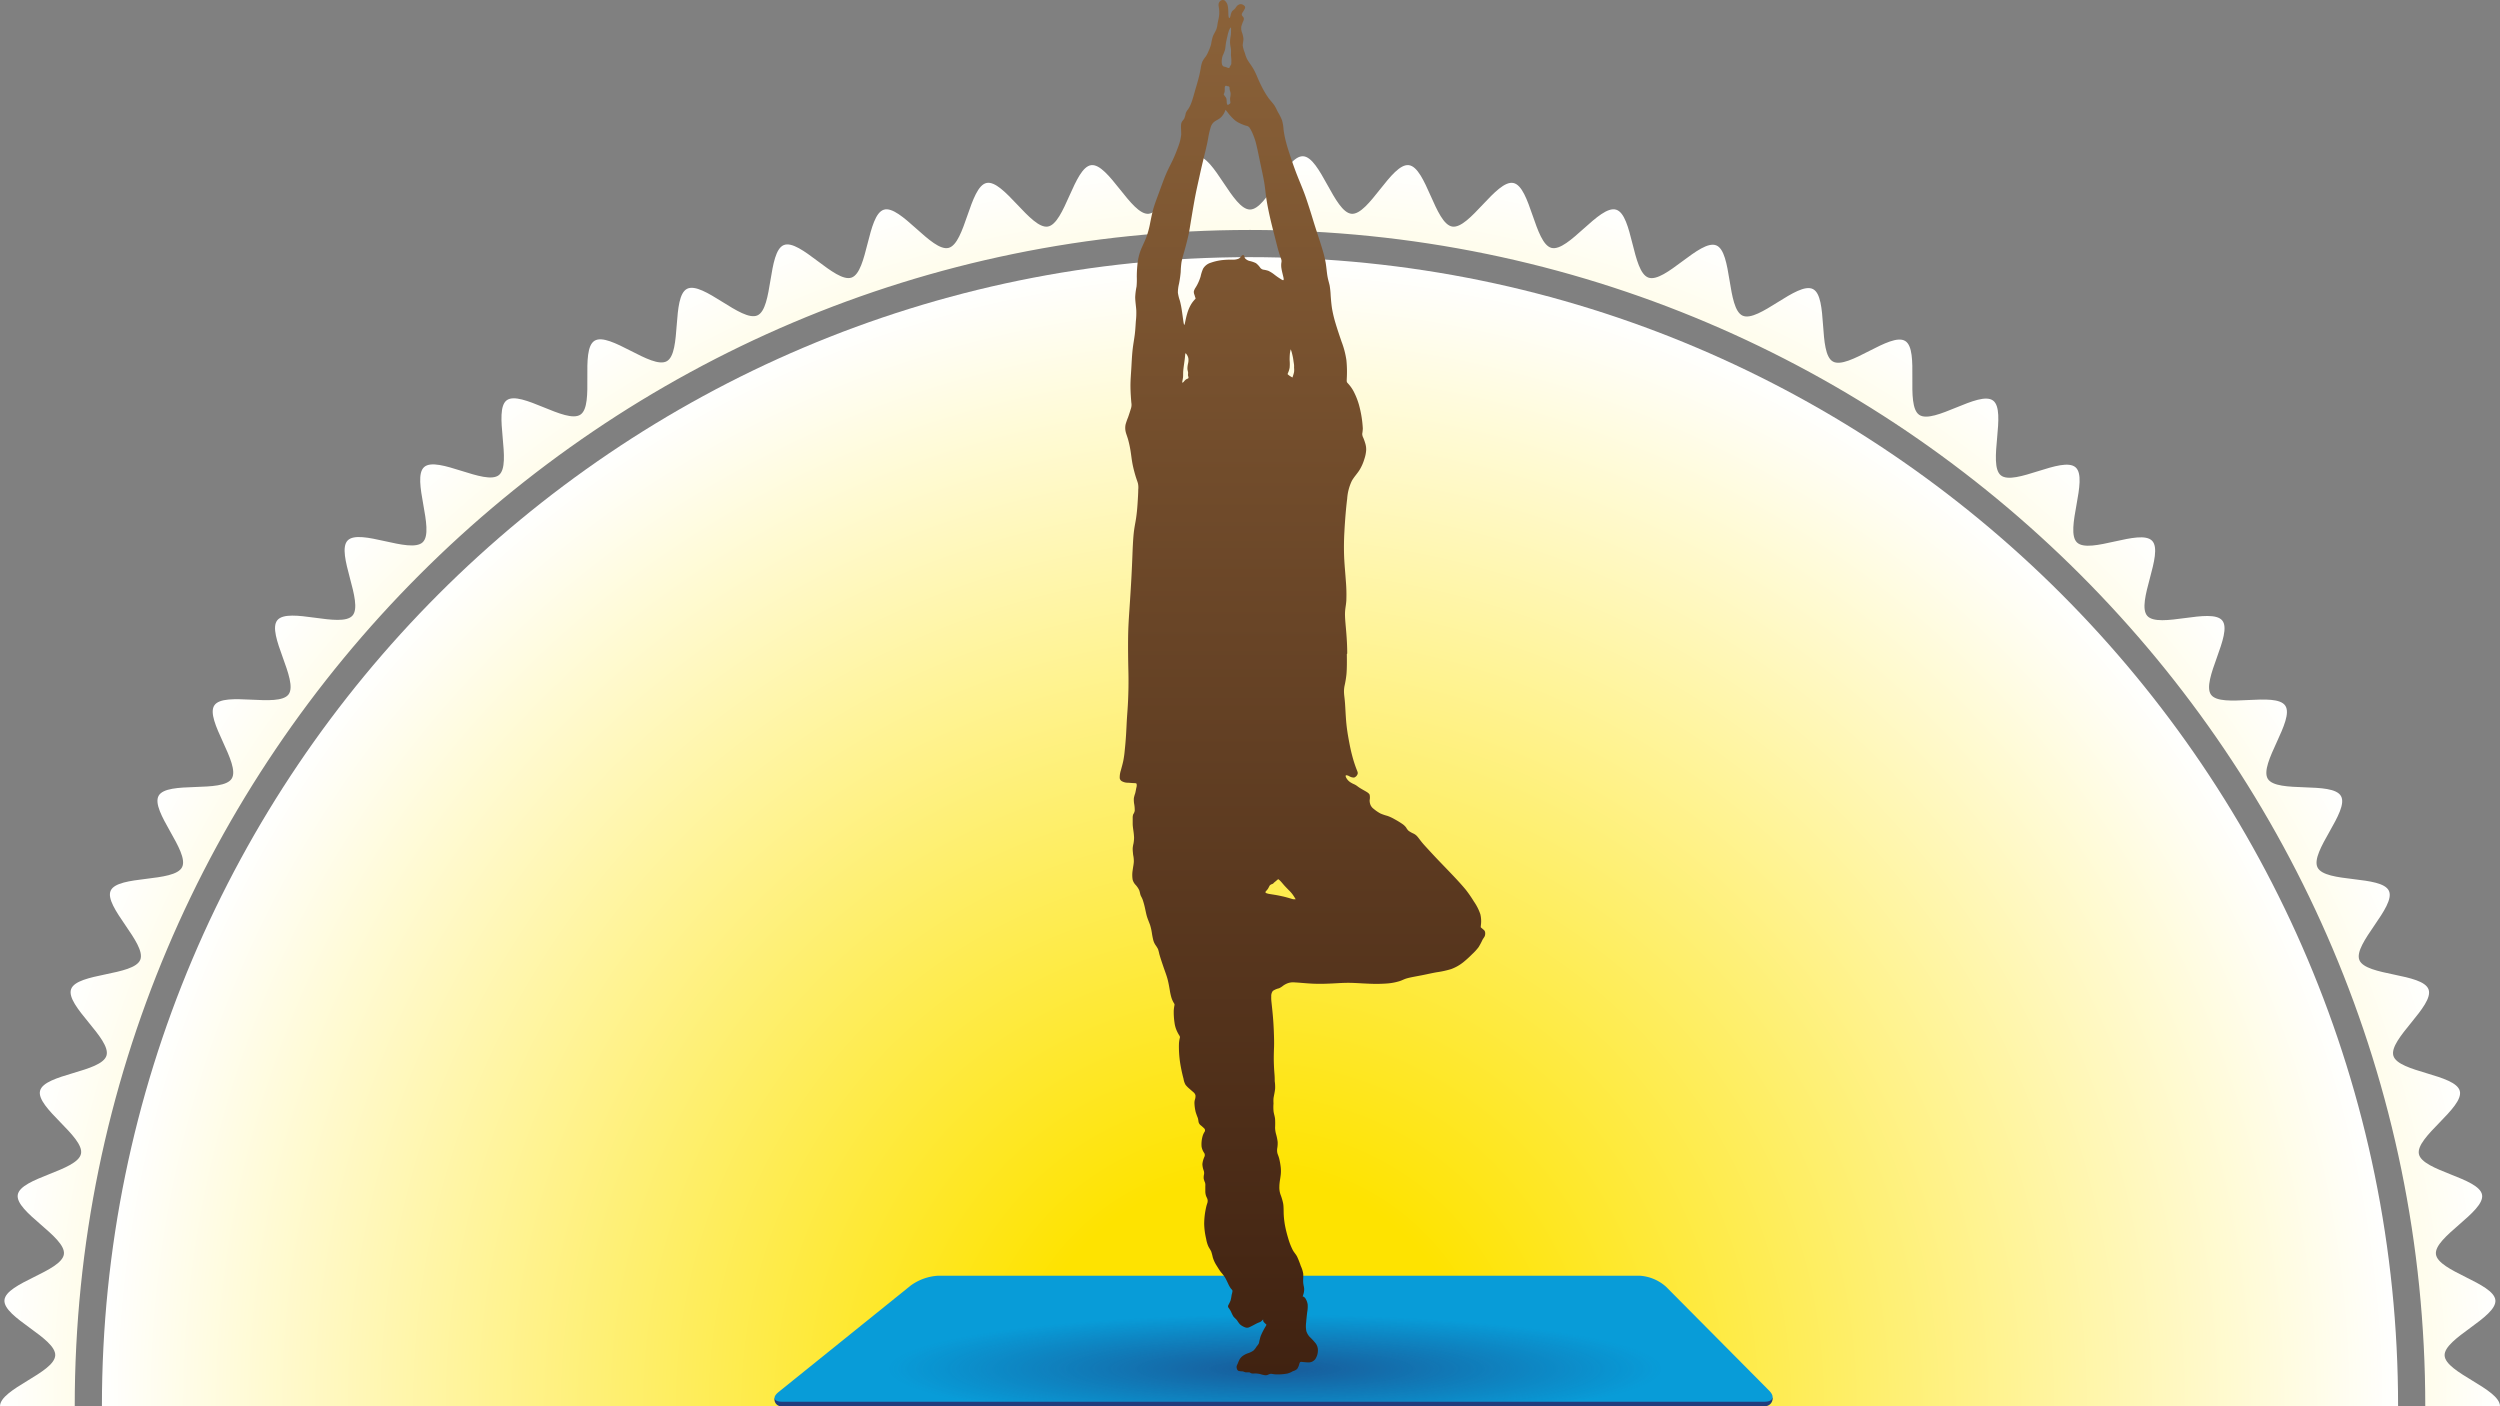<svg xmlns="http://www.w3.org/2000/svg" xmlns:xlink="http://www.w3.org/1999/xlink" viewBox="0 0 640 360"><rect x="0" y="0" width="640" height="360" fill="#808080" stroke="none"/><defs><style>.cls-1{fill:none;}.cls-2{clip-path:url(#clip-path);}.cls-3{fill:url(#Nouvelle_nuance_de_dégradé_2);}.cls-4{fill:url(#Nouvelle_nuance_de_dégradé_2-2);}.cls-5{fill:#203c7c;}.cls-6{fill:#089cd8;}.cls-7{clip-path:url(#clip-path-2);}.cls-8{opacity:0.68;fill:url(#Dégradé_sans_nom_27);}.cls-9{fill-rule:evenodd;fill:url(#Nouvelle_nuance_de_dégradé_1);}</style><clipPath id="clip-path"><rect class="cls-1" width="640" height="360"/></clipPath><radialGradient id="Nouvelle_nuance_de_dégradé_2" cx="320" cy="360" r="320" gradientUnits="userSpaceOnUse"><stop offset="0.2" stop-color="#fee300"/><stop offset="1" stop-color="#fff"/></radialGradient><radialGradient id="Nouvelle_nuance_de_dégradé_2-2" cy="360" r="294.04" xlink:href="#Nouvelle_nuance_de_dégradé_2"/><clipPath id="clip-path-2"><polygon class="cls-1" points="453.79 359.97 198.27 359.97 240.24 326.43 419.75 326.43 453.79 359.97"/></clipPath><radialGradient id="Dégradé_sans_nom_27" cx="-124.14" cy="2400.57" r="92.6" gradientTransform="translate(459.3 -9.66) scale(1.07 0.15)" gradientUnits="userSpaceOnUse"><stop offset="0" stop-color="#203c7c"/><stop offset="1" stop-color="#203c7c" stop-opacity="0"/></radialGradient><linearGradient id="Nouvelle_nuance_de_dégradé_1" x1="333.42" y1="351.95" x2="333.42" gradientUnits="userSpaceOnUse"><stop offset="0" stop-color="#402211"/><stop offset="1" stop-color="#8b6239"/></linearGradient></defs><g id="Fond"><g class="cls-2"><path class="cls-3" d="M625.82,373C626,368.6,640,364.46,640,360s-14-8.6-14.18-13,13.41-9.75,13-14.15-14.67-7.39-15.22-11.77,12.55-10.85,11.81-15.2-15.25-6.11-16.17-10.44,11.58-11.87,10.47-16.15-15.71-4.78-17-9,10.52-12.82,9-17-16.06-3.42-17.71-7.52,9.4-13.67,7.57-17.7-16.29-2-18.28-6,8.2-14.42,6-18.28-16.41-.64-18.73-4.41,6.95-15.06,4.47-18.73-16.4.76-19-2.8,5.65-15.59,2.87-19-16.27,2.14-19.2-1.19,4.31-16,1.25-19.21-16,3.5-19.23.43,3-16.32-.38-19.25-15.68,4.85-19.12,2.06,1.56-16.51-2-19.15-15.21,6.16-18.89,3.67.17-16.59-3.6-18.92-14.64,7.43-18.51,5.26S468.07,76,464.11,74s-13.95,8.64-18,6.81-2.64-16.37-6.76-18S426.2,72.55,422,71.07,418,55,413.74,53.68s-12.27,10.9-16.57,9.78-5.38-15.68-9.73-16.61S376.14,58.75,371.76,58s-6.69-15.16-11.1-15.72S350.41,55.1,346,54.73,338,40.19,333.58,40,324.45,53.64,320,53.64,310.82,39.82,306.42,40s-8,14.36-12.4,14.73-10.3-13-14.67-12.45-6.76,15-11.11,15.72-11.36-12.08-15.68-11.16-5.44,15.51-9.72,16.62-12.34-11.08-16.57-9.78-4.1,15.91-8.27,17.38-13.24-10-17.35-8.32-2.72,16.2-6.75,18-14-8.81-18-6.81-1.34,16.37-5.2,18.54S156,84.9,152.21,87.23s.06,16.43-3.61,18.91-15.33-6.31-18.88-3.67,1.45,16.36-2,19.15-15.8-5-19.13-2.06,2.83,16.18-.37,19.25-16.17-3.64-19.23-.44,4.17,15.89,1.25,19.22S73.82,155.32,71,158.77s5.51,15.48,2.87,19-16.55-.87-19,2.81,6.79,14.95,4.46,18.73-16.56.53-18.72,4.41,8,14.32,6,18.28S30.17,224,28.34,228s9.23,13.58,7.57,17.7-16.23,3.34-17.71,7.53,10.35,12.74,9.06,17-15.89,4.71-17,9,11.41,11.8,10.47,16.15S5.3,301.47,4.55,305.85s12.37,10.79,11.81,15.21S1.51,328.39,1.14,332.83s13.23,9.7,13,14.16S0,355.54,0,360s14,8.6,14.18,13-13.41,9.75-13,14.15,14.67,7.39,15.22,11.77S3.81,409.79,4.55,414.14s15.25,6.11,16.17,10.44S9.14,436.45,10.25,440.73s15.71,4.78,17,9-10.52,12.82-9,17,16.06,3.42,17.71,7.52-9.4,13.67-7.57,17.7,16.29,2,18.28,6-8.2,14.42-6,18.28,16.41.64,18.73,4.41-7,15.06-4.47,18.73,16.4-.76,19,2.8-5.65,15.59-2.87,19,16.27-2.14,19.2,1.19S85.9,578.4,89,581.6s16-3.5,19.23-.44-3,16.32.38,19.26,15.68-4.85,19.12-2.06-1.56,16.51,2,19.15,15.21-6.16,18.89-3.67-.17,16.58,3.6,18.92,14.64-7.43,18.51-5.26,1.24,16.54,5.2,18.54,14-8.64,18-6.81,2.64,16.37,6.76,18,13.16-9.81,17.35-8.33,4,16.09,8.27,17.39,12.27-10.9,16.57-9.78,5.38,15.68,9.73,16.61,11.3-11.9,15.68-11.16,6.69,15.17,11.1,15.73S289.59,664.9,294,665.27s8,14.54,12.4,14.73,9.13-13.64,13.58-13.64,9.18,13.82,13.58,13.64,8-14.36,12.4-14.73,10.3,13,14.67,12.45,6.76-15,11.11-15.72,11.36,12.08,15.68,11.15,5.44-15.5,9.72-16.61,12.34,11.08,16.57,9.78,4.1-15.91,8.27-17.38,13.24,10,17.35,8.32,2.72-16.2,6.75-18,14,8.81,18,6.81,1.34-16.38,5.2-18.54,14.74,7.59,18.5,5.26-.06-16.43,3.61-18.91,15.33,6.31,18.88,3.67-1.45-16.36,2-19.15,15.8,5,19.13,2.06-2.83-16.18.37-19.25,16.17,3.64,19.23.44-4.17-15.89-1.25-19.22,16.42,2.27,19.21-1.18-5.51-15.48-2.87-19,16.55.87,19-2.81-6.79-15-4.46-18.73,16.56-.53,18.72-4.41-8-14.32-6-18.28,16.46-1.94,18.29-6-9.23-13.58-7.57-17.7,16.23-3.34,17.71-7.53-10.35-12.74-9.06-17,15.89-4.71,17-9-11.41-11.8-10.47-16.15,15.42-6.05,16.17-10.43-12.37-10.79-11.81-15.21,14.85-7.33,15.22-11.77S625.63,377.47,625.82,373ZM320,661.13C154.1,661.13,19.13,526,19.13,360S154.1,58.87,320,58.87,620.87,194,620.87,360,485.9,661.13,320,661.13Z"/><path class="cls-4" d="M320,65.83c-162.07,0-293.91,132-293.91,294.17S157.93,654.17,320,654.17,613.91,522.21,613.91,360,482.07,65.83,320,65.83Z"/></g></g><g id="Petit_tapis" data-name="Petit tapis"><g id="Calque_8" data-name="Calque 8"><path class="cls-5" d="M453.79,357.87a2,2,0,0,1-2.07,2.13H200.23a1.76,1.76,0,0,1-1.95-2l34.86-26.15a13.28,13.28,0,0,1,7.12-2.51H419.69a11.13,11.13,0,0,1,6.83,2.84Z"/><path class="cls-6" d="M452.9,356c1.55,1.56,1,2.84-1.18,2.84H200.23c-2.2,0-2.6-1.13-.88-2.51l33.79-27.23a13.21,13.21,0,0,1,7.12-2.52H419.69a11.13,11.13,0,0,1,6.83,2.84Z"/><g class="cls-7"><ellipse class="cls-8" cx="326.03" cy="343.46" rx="139.88" ry="17.91"/></g></g><path class="cls-9" d="M344.89,167.31c0-1.84-.1-3.58-.24-5.35s-.35-3.59-.33-4.88.25-2,.34-3.32a40.38,40.38,0,0,0-.12-5c-.13-1.91-.33-3.94-.43-5.95a67.29,67.29,0,0,1,.06-6.74c.14-2.7.41-6.09.71-8.4a12.49,12.49,0,0,1,1.19-4.57c.56-1,1.36-1.82,1.94-2.74a11.67,11.67,0,0,0,1.26-2.83,8.84,8.84,0,0,0,.47-2.31,5.23,5.23,0,0,0-.24-1.74,13.23,13.23,0,0,0-.5-1.41,2.27,2.27,0,0,1-.27-1,9.39,9.39,0,0,0,.15-1.41,28.66,28.66,0,0,0-1-6.08,18.67,18.67,0,0,0-1.39-3.46,9.62,9.62,0,0,0-1.45-2c-.3-.33-.3-.33-.26-1.3a30,30,0,0,0-.1-4.62,22.06,22.06,0,0,0-1.24-4.73c-.53-1.55-1.08-3.17-1.51-4.61A31.23,31.23,0,0,1,341,79c-.19-1.23-.28-2.41-.35-3.39a21.81,21.81,0,0,0-.25-2.47c-.15-.73-.4-1.44-.57-2.42s-.26-2.23-.45-3.42a28.5,28.5,0,0,0-.87-3.54c-.37-1.23-.8-2.56-1.24-3.9s-.86-2.67-1.32-4.18-1-3.2-1.61-5-1.48-3.81-2.15-5.5S331,42,330.52,40.56s-1-3-1.32-4.28a23.67,23.67,0,0,1-.61-3.12,11.39,11.39,0,0,0-.39-2.37,15.15,15.15,0,0,0-1.07-2.13c-.35-.67-.6-1.3-1-1.84s-.83-1-1.36-1.68a22.2,22.2,0,0,1-1.6-2.64c-.48-.92-.87-1.77-1.22-2.58a18.72,18.72,0,0,0-1.15-2.4c-.49-.82-1.15-1.68-1.51-2.32a7.56,7.56,0,0,1-.6-1.62,9.06,9.06,0,0,1-.55-1.9c0-.62.19-1.17.18-1.76a7.22,7.22,0,0,0-.42-1.75,3,3,0,0,1-.12-1.39,8.07,8.07,0,0,1,.47-1.31,1.27,1.27,0,0,0,.14-.89c-.1-.25-.37-.47-.46-.68s0-.42.17-.72a7.65,7.65,0,0,0,.59-1,.59.59,0,0,0-.18-.74,1.35,1.35,0,0,0-1-.38,1.69,1.69,0,0,0-1,.65,5,5,0,0,1-.48.64,3.6,3.6,0,0,0-.64.57,3.3,3.3,0,0,0-.35,1c-.09.34-.16.62-.27.68s-.24-.08-.29-.63,0-1.53-.15-2.3a2.33,2.33,0,0,0-.84-1.56,1,1,0,0,0-1.09.13,1.25,1.25,0,0,0-.45,1c0,.38.11.8.16,1.33a7.72,7.72,0,0,1-.07,1.77c-.1.62-.26,1.24-.35,1.75a6.39,6.39,0,0,1-.33,1.48c-.24.55-.68,1.23-.91,1.87a16.65,16.65,0,0,0-.42,1.93,11.94,11.94,0,0,1-.7,1.85,6.9,6.9,0,0,1-.64,1.22,9.54,9.54,0,0,0-.85,1.26,7.25,7.25,0,0,0-.45,1.75c-.13.72-.3,1.62-.59,2.72s-.69,2.4-1,3.5-.57,2-.84,2.71a7.34,7.34,0,0,1-.83,1.63,3.52,3.52,0,0,0-.59,1,6.58,6.58,0,0,1-.37,1.34c-.22.41-.65.67-.78,1.32s0,1.71,0,2.75a12.06,12.06,0,0,1-.78,3.16c-.39,1.09-.85,2.25-1.38,3.38s-1.13,2.21-1.74,3.64-1.24,3.22-1.78,4.69-1,2.64-1.37,3.87-.62,2.55-.88,3.82a22.76,22.76,0,0,1-1,3.75c-.46,1.23-1.13,2.45-1.56,3.65a14.34,14.34,0,0,0-.73,3.48c-.11,1.1-.15,2.14-.15,3a19.82,19.82,0,0,1-.06,2.47,18.06,18.06,0,0,0-.35,2.69c0,1.08.22,2.4.28,3.45a18.73,18.73,0,0,1-.11,2.74c-.07.93-.11,2-.26,3.28s-.42,2.63-.58,4.11-.23,3.08-.32,4.64-.23,3.08-.22,4.68.15,3.27.22,4.14a3.08,3.08,0,0,1-.09,1.49c-.17.55-.49,1.58-.76,2.33a15.48,15.48,0,0,0-.62,1.78,4.38,4.38,0,0,0,0,1.77c.12.59.37,1.16.62,2a28,28,0,0,1,.65,3c.16,1,.26,2,.46,3.11s.51,2.27.78,3.19.53,1.55.65,2a4.9,4.9,0,0,1,.08,1.6c0,.87-.09,2.33-.18,3.68s-.21,2.59-.39,3.76-.44,2.28-.6,3.87-.25,3.67-.32,5.51-.14,3.43-.26,5.71-.31,5.27-.48,7.79-.32,4.61-.36,7.32,0,6,.07,8.95,0,5.42-.08,7.32-.2,3.22-.29,4.61-.14,2.84-.23,4.26-.21,2.81-.33,3.91a26,26,0,0,1-.38,2.76c-.17.83-.42,1.65-.62,2.44a5.77,5.77,0,0,0-.29,2,1.14,1.14,0,0,0,.73.86,3.05,3.05,0,0,0,1.07.29c.48,0,1.17.08,1.66.1s.76,0,.86.2a2,2,0,0,1-.07,1c-.09.45-.18,1-.3,1.45a7.76,7.76,0,0,0-.33,1.2,6.2,6.2,0,0,0,.08,1.5,8.57,8.57,0,0,1,.14,1.74,2.26,2.26,0,0,1-.38.89,2.49,2.49,0,0,0-.14.93c0,.41,0,1,0,1.49s.07,1,.15,1.6a17.09,17.09,0,0,1,.2,1.92,8.21,8.21,0,0,1-.16,1.62,7,7,0,0,0-.19,1.18,8.54,8.54,0,0,0,.06,1.08,6.88,6.88,0,0,0,.08.72,6.81,6.81,0,0,1,.15,1.47c0,.66-.2,1.49-.3,2.35a7.37,7.37,0,0,0,0,2.4,3.13,3.13,0,0,0,.81,1.38,5.69,5.69,0,0,1,.86,1.29c.18.45.23.94.36,1.29s.32.57.54,1.17a20.16,20.16,0,0,1,.64,2.38c.18.81.29,1.44.51,2.11s.53,1.37.75,2a14.17,14.17,0,0,1,.45,2,18.65,18.65,0,0,0,.37,1.89,4.21,4.21,0,0,0,.58,1.24,9.55,9.55,0,0,1,.62,1,11.13,11.13,0,0,1,.33,1.26c.21.77.65,2.1,1.05,3.27s.79,2.15,1.06,3.16.44,2.07.58,2.87a15.16,15.16,0,0,0,.41,1.86,6.83,6.83,0,0,0,.51,1.2c.17.28.3.43.29.67a11.37,11.37,0,0,0-.2,1.45,18.84,18.84,0,0,0,.22,3.27,7.23,7.23,0,0,0,.65,2.11,8.57,8.57,0,0,0,.55,1,.71.71,0,0,1,.15.59,7,7,0,0,0-.24,1.66,28,28,0,0,0,.28,4.6,40.41,40.41,0,0,0,.9,4.27,4.3,4.3,0,0,0,.53,1.54,7.29,7.29,0,0,0,1,1c.37.33.71.62,1,.87a1.56,1.56,0,0,1,.52.79,2.64,2.64,0,0,1-.11,1,3.08,3.08,0,0,0-.15,1.07,11.49,11.49,0,0,0,.3,2.16,16.23,16.23,0,0,0,.57,1.59,7.33,7.33,0,0,1,.17.94,1.52,1.52,0,0,0,.48.85,13,13,0,0,1,1,.88.71.71,0,0,1,.11.8,4.12,4.12,0,0,0-.53,1.12,7.64,7.64,0,0,0-.28,2.7,4.05,4.05,0,0,0,.7,1.69,1.05,1.05,0,0,1,0,1,6.26,6.26,0,0,0-.49,1.79,5.26,5.26,0,0,0,.35,1.71,2,2,0,0,1,.07.94,3.59,3.59,0,0,0-.08,1.11,5.53,5.53,0,0,0,.34,1,2.36,2.36,0,0,1,.07.87c0,.38,0,.93,0,1.39a3.76,3.76,0,0,0,.17,1.08c.09.28.22.5.32.74a1.56,1.56,0,0,1,.1.8c0,.28-.19.55-.4,1.52a19.56,19.56,0,0,0-.48,4.14,18.28,18.28,0,0,0,.51,3.87,7.69,7.69,0,0,0,.55,1.9c.22.46.55.89.75,1.35a14.27,14.27,0,0,1,.39,1.47,8.46,8.46,0,0,0,.63,1.52c.23.42.43.71.65,1.07s.5.78.79,1.18a14.18,14.18,0,0,1,1,1.28c.33.53.64,1.24.9,1.77a6.49,6.49,0,0,0,.65,1.14c.2.25.4.39.43.64a5.66,5.66,0,0,1-.22,1A10,10,0,0,1,315,333a11.5,11.5,0,0,1-.57,1.16.62.62,0,0,0,.11.67,7.21,7.21,0,0,1,.62,1,8.49,8.49,0,0,0,.58,1.17c.27.36.67.65.94,1a8.83,8.83,0,0,0,.72,1,4,4,0,0,0,1.29.78,1.39,1.39,0,0,0,1.22-.05c.53-.23,1.31-.68,1.84-.94s.81-.31,1-.44a2.57,2.57,0,0,0,.47-.44c.11-.1.18-.09.17,0a.53.53,0,0,0,.06.42,3.55,3.55,0,0,0,.63.65c.17.15.17.15-.13.66a18.74,18.74,0,0,0-1.2,2.35,14.35,14.35,0,0,0-.45,1.82,2.53,2.53,0,0,1-.55.81,5.31,5.31,0,0,1-.85,1.11,5,5,0,0,1-1.45.71,5.22,5.22,0,0,0-1.27.65,3.21,3.21,0,0,0-.84.9,7.5,7.5,0,0,0-.38.85c-.11.28-.26.55-.34.79a1.16,1.16,0,0,0,0,.69.87.87,0,0,0,.46.64,4.71,4.71,0,0,0,1,.11c.32.05.52.2.79.24a5.86,5.86,0,0,0,.84,0,.73.73,0,0,1,.41.16,1.42,1.42,0,0,0,.62.16c.27,0,.62-.05,1,0a4.54,4.54,0,0,1,1,.17,6.3,6.3,0,0,0,.86.21,1.67,1.67,0,0,0,.83,0,4,4,0,0,1,.88-.32c.32,0,.66.13,1.45.16a13.36,13.36,0,0,0,2.83-.23,5.28,5.28,0,0,0,1.41-.61,2.57,2.57,0,0,0,1.06-.55,3.8,3.8,0,0,0,.57-1.33c.12-.37.2-.51.61-.49a16.54,16.54,0,0,0,1.84.14,2.14,2.14,0,0,0,1.63-.84,4,4,0,0,0,.67-2.09,3,3,0,0,0-.55-1.93,16.87,16.87,0,0,0-1.46-1.59,3.6,3.6,0,0,1-.95-1.6,6.8,6.8,0,0,1-.05-2.15c.07-.87.18-1.9.28-2.7a7.46,7.46,0,0,0,.11-1.94,3.79,3.79,0,0,0-.6-1.58,1.25,1.25,0,0,0-.64-.48c-.11,0,0,0,.08-.35a4.3,4.3,0,0,0,.27-1.48c0-.55-.2-1-.25-1.74s.07-1.6,0-2.29a7.78,7.78,0,0,0-.62-1.94,23,23,0,0,0-.95-2.4c-.35-.67-.75-1-1.14-1.74a16.78,16.78,0,0,1-1.08-2.75c-.3-1-.54-1.9-.75-2.87a21.78,21.78,0,0,1-.43-3.11c-.07-1.08,0-2.19-.16-3.1a13.93,13.93,0,0,0-.67-2.28,5.56,5.56,0,0,1-.3-2.13c0-.83.21-1.87.31-2.66a8.82,8.82,0,0,0,.05-2.11,17.38,17.38,0,0,0-.43-2.42c-.18-.67-.38-1-.46-1.41a3.42,3.42,0,0,1,0-1.24,7.24,7.24,0,0,0,.09-1.53,12.91,12.91,0,0,0-.38-1.89,7,7,0,0,1-.28-1.75,20.35,20.35,0,0,0,0-2.22c-.07-.73-.33-1.36-.4-2.06a11.94,11.94,0,0,1,0-1.94,8.91,8.91,0,0,1,0-1.32c.09-.62.34-1.65.41-2.45a9.9,9.9,0,0,0-.1-1.91c0-.56,0-1.11-.07-1.91s-.13-1.85-.16-3,0-2.4.05-3.72,0-2.71-.05-4.1-.14-2.78-.26-4.14-.27-2.68-.35-3.45a9.21,9.21,0,0,1-.05-1.39,2.11,2.11,0,0,1,.41-1.4,4.42,4.42,0,0,1,1.55-.67,4.53,4.53,0,0,0,1.1-.69,5.49,5.49,0,0,1,1.07-.58,4.14,4.14,0,0,1,1.95-.24c1.14.05,3,.26,4.81.33s3.54,0,5.07-.08,2.86-.17,4.35-.14,3.15.16,4.78.22a38.27,38.27,0,0,0,4.59-.06,14.52,14.52,0,0,0,3.21-.61c.74-.24,1.1-.51,2-.75s2.27-.47,3.6-.73,2.59-.56,3.85-.78a23.89,23.89,0,0,0,3.67-.8,11,11,0,0,0,3.13-1.75,26.75,26.75,0,0,0,2.27-2.06,13.64,13.64,0,0,0,1.66-1.81,17.32,17.32,0,0,0,1-1.87c.26-.47.48-.68.6-1a2,2,0,0,0,.07-1,1,1,0,0,0-.39-.6c-.2-.18-.47-.41-.6-.51s-.14-.11-.08-.67a7.68,7.68,0,0,0-.14-2.78,12.92,12.92,0,0,0-1.67-3.29,31.66,31.66,0,0,0-2.07-3c-.83-1-1.9-2.19-3.13-3.49s-2.63-2.74-3.77-3.93-2-2.13-2.7-2.89-1.23-1.33-1.69-1.9-.86-1.15-1.19-1.5a3,3,0,0,0-1-.7,6.89,6.89,0,0,1-1.16-.67,3.39,3.39,0,0,1-.62-.83,4.15,4.15,0,0,0-1-.94,21.5,21.5,0,0,0-1.94-1.18,10.88,10.88,0,0,0-1.87-.87,12.1,12.1,0,0,1-1.75-.6,9.57,9.57,0,0,1-1.72-1.17,2.46,2.46,0,0,1-.8-.94,3,3,0,0,1-.26-1.32,3.48,3.48,0,0,0,0-1.36c-.16-.39-.64-.68-1.21-1s-1.26-.71-1.66-1-.54-.41-.82-.56-.68-.3-1.05-.53a3.22,3.22,0,0,1-1-.87c-.27-.36-.46-.78-.39-.95s.43-.08.83.1a2.38,2.38,0,0,0,1.31.4,1.46,1.46,0,0,0,.9-.9c.12-.34,0-.56-.29-1.29a31.4,31.4,0,0,1-1.08-3.38c-.37-1.37-.66-2.84-.92-4.27s-.48-2.83-.62-4.43-.21-3.42-.3-4.67-.21-1.95-.25-2.58a7.38,7.38,0,0,1,.11-1.9,25.28,25.28,0,0,0,.5-3c.13-1.42.13-3.36.1-5.2ZM326.09,226l.9-.75.22-.19.09.06a2.91,2.91,0,0,1,.49.43c.25.25.56.64.94,1.07s.85.9,1.21,1.27a9.13,9.13,0,0,1,.9,1,12.92,12.92,0,0,1,.71,1.08c.15.24.15.24.08.24a2.44,2.44,0,0,1-.44,0c-.25,0-.6-.14-1.09-.28s-1.12-.32-1.8-.47-1.41-.3-2-.39l-1.16-.19-.32-.05a4.72,4.72,0,0,1-.55-.15.5.5,0,0,1-.33-.27c0-.1.09-.19.22-.35a3.8,3.8,0,0,0,.47-.59c.14-.23.25-.48.34-.64a.76.76,0,0,1,.32-.34,3.09,3.09,0,0,1,.46-.22c.1,0,.1,0,.32-.23ZM306,76.54a7.47,7.47,0,0,0-1,1.24,10.22,10.22,0,0,0-1.07,2.46c-.28.93-.46,1.89-.58,2.44s-.2.69-.32.09-.27-1.92-.44-3a23.52,23.52,0,0,0-.54-2.79,10.37,10.37,0,0,1-.51-2.07,9.51,9.51,0,0,1,.29-2.28,29.28,29.28,0,0,0,.43-3,22.29,22.29,0,0,1,.2-2.5c.18-1,.58-2.26.9-3.43s.58-2.2.74-2.89.25-1,.52-2.65.74-4.52,1.17-6.9.87-4.23,1.2-5.75.59-2.68.93-4.09.74-3.06,1-4.2.35-1.76.48-2.45a18.24,18.24,0,0,1,.5-2.06,2.93,2.93,0,0,1,.86-1.46c.43-.36,1.06-.62,1.56-1A4,4,0,0,0,313.34,29a3.11,3.11,0,0,0,.34-.78c0-.14,0-.14.21.08s.49.64.89,1.11a11.74,11.74,0,0,0,1.3,1.33,5.83,5.83,0,0,0,1.33.82,10,10,0,0,0,1.43.58c.41.12.69.13,1,.49a8.28,8.28,0,0,1,.9,1.73,14.9,14.9,0,0,1,.84,2.5c.3,1.19.65,2.94,1,4.62s.71,3.29,1,4.87.39,3.1.64,4.71.6,3.28.93,4.72.63,2.63,1,4.06.78,3.12,1.11,4.28.59,1.8.71,2.18a1.49,1.49,0,0,1,.08.84,4.61,4.61,0,0,0,0,1.56c.11.77.41,1.82.53,2.42s0,.73-.4.5a17.92,17.92,0,0,1-1.9-1.29,8.28,8.28,0,0,0-1.58-1,7.87,7.87,0,0,0-1.31-.3,1.33,1.33,0,0,1-.81-.55,5.06,5.06,0,0,0-1.07-1.12,7.29,7.29,0,0,0-1.61-.55,2.34,2.34,0,0,1-1.12-.63c-.2-.25-.19-.53-.29-.7a.31.31,0,0,0-.51-.09c-.22.16-.44.57-.83.8a3.47,3.47,0,0,1-1.58.28,23.3,23.3,0,0,0-2.33.08,13.44,13.44,0,0,0-3.29.71A3.44,3.44,0,0,0,308,68.77a9.85,9.85,0,0,0-.64,2,12.52,12.52,0,0,1-.73,1.85,9.58,9.58,0,0,1-.56,1,2.93,2.93,0,0,0-.45,1,1.9,1.9,0,0,0,.17.88c.09.28.15.56.22.7s.13.15-.05.35Zm-2.37,20.59a2.51,2.51,0,0,0-.54.54c-.18.2-.4.4-.43.22s.13-.72.19-1.27,0-1.11.08-1.91.24-1.83.34-2.59.12-1.25.16-1.49.12-.23.28,0a2.62,2.62,0,0,1,.51,1.1,3.58,3.58,0,0,1-.09,1.38,5.74,5.74,0,0,0-.15,1.25c0,.38.15.73.17,1s-.06.59,0,.84.15.45.08.59-.36.19-.57.32Zm27.2-.53a4.73,4.73,0,0,1-1-.63c-.23-.18-.23-.18-.12-.45a5.91,5.91,0,0,0,.44-1.41,11.19,11.19,0,0,0,0-1.84,15.37,15.37,0,0,1,.06-1.73,9.27,9.27,0,0,1,.18-1c0-.17,0-.17.13.14s.28.95.4,1.48a12.59,12.59,0,0,1,.22,1.33c.06.38.12.73.14,1s0,.39,0,.67a4.59,4.59,0,0,1,0,1.07,6.42,6.42,0,0,1-.28,1c-.08.27-.09.48-.33.4ZM314.94,26.42a.61.61,0,0,1-.29.26l-.25.17c-.07,0-.14,0-.21-.08a1.55,1.55,0,0,1-.15-.6,6,6,0,0,0-.07-.87,1.59,1.59,0,0,0-.32-.57,3.51,3.51,0,0,1-.33-.5c-.07-.1-.07-.1,0-.21s.12-.3.16-.44a1.46,1.46,0,0,0,.05-.38l0-.62a1,1,0,0,1,.05-.35c0-.1.11-.24.22-.27s.24.05.38.09.27,0,.38.08.16.11.2.29a4.87,4.87,0,0,0,.07.69,3.91,3.91,0,0,1,.21.77,5.14,5.14,0,0,1-.11,1.08,3.22,3.22,0,0,0,0,.86,2.35,2.35,0,0,1,.05.6Zm-1.38-9.33a.92.92,0,0,1-.44-.15,1,1,0,0,1-.32-.64,3.77,3.77,0,0,1,0-1.11,4,4,0,0,1,.28-1.1,9.09,9.09,0,0,0,.5-1.27c.12-.48.15-1,.24-1.65s.26-1.31.39-1.86A11.72,11.72,0,0,1,314.55,8a3.36,3.36,0,0,1,.37-.78c.11-.17.19-.24.22-.1a6,6,0,0,1,0,.87c0,.38,0,.8-.09,1.25s-.14.93-.16,1.38a5.71,5.71,0,0,0,.1,1.18c.05.32.11.53.14.88s0,.83,0,1.28.07.87.09,1.25,0,.73,0,.94a.79.79,0,0,1-.08.41c-.08.14-.22.34-.3.51s-.08.31-.19.34a1.07,1.07,0,0,1-.51-.12A4.57,4.57,0,0,0,313.56,17.09Z"/></g></svg>